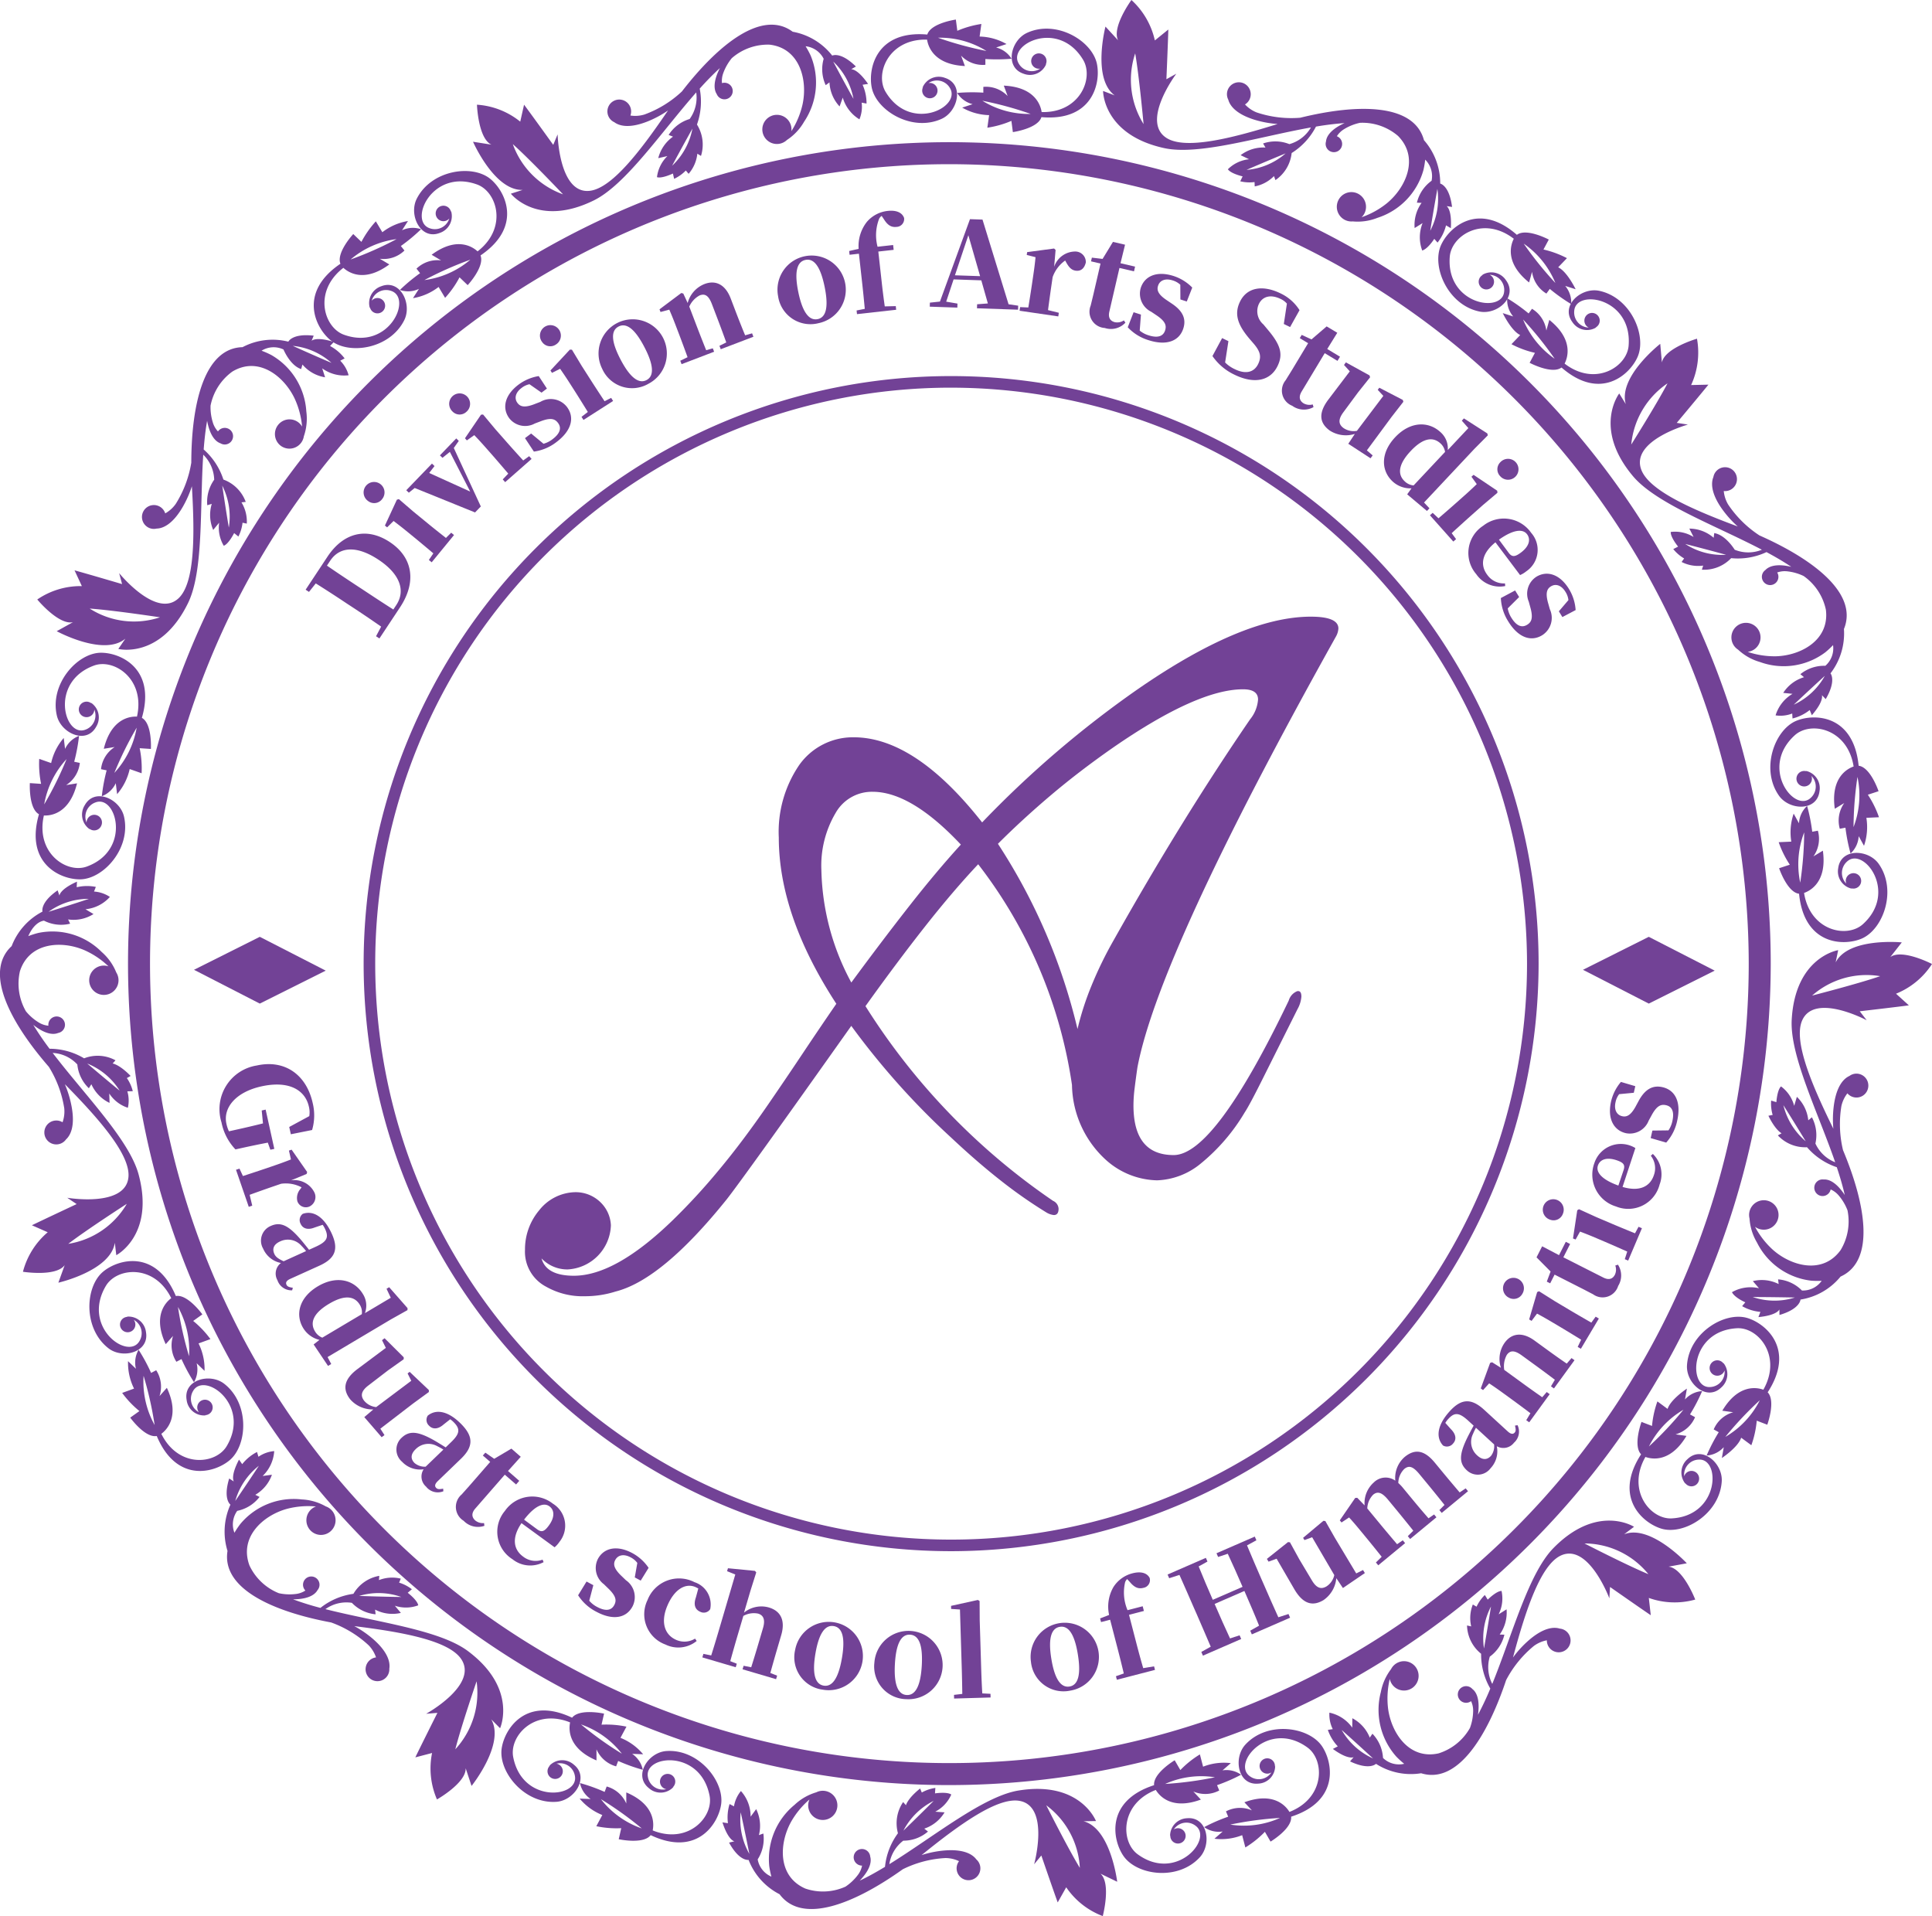 <svg xmlns="http://www.w3.org/2000/svg" width="181.709" height="180.197"><g data-name="グループ 1681"><g data-name="グループ 1679"><g data-name="グループ 1678"><g data-name="グループ 1661"><g data-name="グループ 1660"><path data-name="パス 3595" d="M89.291 167.872a77.25 77.25 0 1177.25-77.25 77.337 77.337 0 01-77.25 77.25zm0-152.431a75.181 75.181 0 1075.181 75.181 75.267 75.267 0 00-75.181-75.181z" fill="#724296"/></g></g><g data-name="グループ 1665"><g data-name="グループ 1664"><path data-name="パス 3597" d="M89.454 145.875a55.254 55.254 0 1155.255-55.254 55.315 55.315 0 01-55.255 55.254zm0-109.419a54.165 54.165 0 1054.166 54.165 54.225 54.225 0 00-54.166-54.164z" fill="#724296"/></g></g><g data-name="グループ 1666"><path data-name="パス 3598" d="M24.435 94.379L18.246 91.2l6.189-3.1 6.2 3.179z" fill="#724296"/></g><g data-name="グループ 1667"><path data-name="パス 3599" d="M155.072 94.379l-6.189-3.179 6.189-3.1 6.2 3.179z" fill="#724296"/></g><g data-name="グループ 1675"><g data-name="グループ 1674" fill="#724296"><path data-name="パス 3628" d="M25.427 108.121l-.239-.667c-.8.153-1.617.322-2.509.52l-.533.118a5.113 5.113 0 01-1.314-2.541 4.158 4.158 0 013.326-5.352c2.632-.582 4.665.871 5.253 3.537a4.889 4.889 0 01-.057 2.531l-2 .4-.151-.685 1.886-1.021a2.206 2.206 0 00-.036-.885c-.344-1.56-1.861-2.489-4.472-1.911-2.426.536-3.614 2.028-3.287 3.51a3.233 3.233 0 00.237.713l.816-.18c.805-.178 1.576-.36 2.387-.562l-.119-1.216.369-.081.816 3.694z"/><path data-name="パス 3629" d="M27.366 111.004a2.1 2.1 0 012.205 1.137.99.99 0 01-.476 1.326.841.841 0 01-1.126-.5 1.282 1.282 0 01.3-1.171l.094-.14a3.183 3.183 0 00-1.929-.333l-.875.3c-.58.2-1.462.514-2.079.739l.244 1.019-.327.112-1.2-3.485.326-.112.325.7c.614-.2 1.525-.5 2.115-.7l.875-.3a33.011 33.011 0 001.528-.561l-.192-.833.253-.086 1.462 2.1-.053.186z"/><path data-name="パス 3630" d="M27.477 121.343a1.392 1.392 0 01-1.385-.953 1.252 1.252 0 01.331-1.617 2.31 2.31 0 01-1.673-1.346 1.5 1.5 0 01.7-2.131c.923-.417 1.664-.105 2.893 1.341.212.251.467.572.723.892l.619-.28c1.056-.478 1.258-.867.9-1.652a2.432 2.432 0 00-.237-.415l-.754.253c-.7.282-1.137.055-1.315-.338a.733.733 0 01.195-.946c.992-.349 2.007.275 2.732 1.873.664 1.466.311 2.334-1.161 3l-2.73 1.235c-.386.173-.462.357-.373.554.071.154.2.232.6.29zm1.312-3.69a5.336 5.336 0 00-.43-.489 1.69 1.69 0 00-2.012-.42c-.609.275-.762.693-.543 1.178.127.279.366.456.874.688zm1.156-2.984l-.136-.138z"/><path data-name="パス 3631" d="M31.152 128.274l-.3.177-1.354-2.017.547-.43a2.449 2.449 0 01-1.539-1.128c-.759-1.276-.35-2.877 1.384-3.908 1.8-1.07 3.46-.593 4.253.742a2.022 2.022 0 01.177 1.779l2.434-1.446-.4-.845.249-.147 1.727 1.966-.006.188-1.556.872-5.959 3.542zm2.878-4.689a1.325 1.325 0 00-.18-.868c-.44-.741-1.294-1.063-2.9-.107-1.562.928-1.782 1.823-1.336 2.573a1.382 1.382 0 00.7.612z"/><path data-name="パス 3632" d="M36.16 134.956l-.265.2-1.632-1.889.849-.723a2.8 2.8 0 01-2.186-.963c-.69-.9-.647-1.832.711-2.845l2.652-1.98-.359-.724.24-.183 1.8 1.79v.185l-1.482 1.053-1.857 1.426c-.707.542-.715.991-.384 1.422a1.694 1.694 0 001.135.6l3.3-2.476-.347-.69.194-.149 1.806 1.712v.185l-1.468 1.07-3.094 2.376z"/><path data-name="パス 3633" d="M41.701 140.24a1.392 1.392 0 01-1.625-.433 1.252 1.252 0 01-.231-1.635 2.312 2.312 0 01-2.028-.706 1.5 1.5 0 01-.057-2.244c.73-.7 1.533-.658 3.177.292.285.167.633.383.98.6l.489-.473c.836-.8.9-1.24.3-1.86a2.291 2.291 0 00-.362-.312l-.625.493c-.57.5-1.054.432-1.353.122a.733.733 0 01-.134-.957c.817-.662 1.983-.417 3.2.848 1.117 1.159 1.076 2.1-.087 3.217l-2.159 2.08c-.306.294-.315.493-.166.648.118.122.269.15.659.074zm0-3.919a5.566 5.566 0 00-.569-.317 1.69 1.69 0 00-2.038.279c-.481.464-.486.909-.116 1.292a1.508 1.508 0 001.054.355zm.087-3.2l-.174-.084z"/><path data-name="パス 3634" d="M45.559 143.49a1.859 1.859 0 01-1.95-.472 1.53 1.53 0 01-.185-2.48c.279-.319.5-.555.807-.908l1.874-2.152-.692-.6.235-.269.834.578 1.616-.957.88.767-1.2 1.338 1.06.923-.3.344-1.06-.922-2.768 3.176c-.4.454-.341.84 0 1.139a1.136 1.136 0 00.816.237z"/><path data-name="パス 3635" d="M51.127 146.906a2.667 2.667 0 01-2.928-.275 3.044 3.044 0 01-.71-4.544 3.127 3.127 0 014.51-.681 2.424 2.424 0 01.617 3.594 2.46 2.46 0 01-.455.509l-3.113-2.27c-.979 1.436-.712 2.514.148 3.141a1.9 1.9 0 001.836.291zm-.6-3.083c.431.314.692.187 1.1-.371.571-.783.525-1.451.041-1.8-.5-.368-1.323-.111-2.378 1.258z"/><path data-name="パス 3636" d="M58.867 148.604a1.93 1.93 0 01.623 2.467c-.609 1.14-1.895 1.311-3.4.5a4.421 4.421 0 01-1.717-1.549l.793-1.293.639.342-.385 1.461a2.418 2.418 0 00.742.586c.759.406 1.32.365 1.609-.175.22-.412.188-.808-.481-1.482l-.49-.477a1.9 1.9 0 01-.569-2.375c.551-1.031 1.769-1.34 3.238-.555a4.32 4.32 0 011.533 1.388l-.741 1.2-.559-.3.239-1.362a1.8 1.8 0 00-.641-.532c-.61-.325-1.172-.235-1.434.256-.194.364-.152.765.5 1.417z"/><path data-name="パス 3637" d="M65.677 149.383c-.1-.054-.19-.1-.285-.143-.931-.388-1.985.224-2.64 1.8-.638 1.532-.239 2.725.881 3.191a1.914 1.914 0 001.738-.133l.154.221a2.739 2.739 0 01-2.94.333 3.03 3.03 0 01-1.681-4.188 3.177 3.177 0 014.418-1.673 2.2 2.2 0 011.475 2.534.717.717 0 01-.918.257c-.439-.183-.7-.583-.428-1.361z"/><path data-name="パス 3638" d="M73.091 157.58l-.1.331-3.152-.929.1-.331.714.141c.194-.616.472-1.521.654-2.141l.454-1.539c.245-.834.018-1.225-.461-1.367a2.021 2.021 0 00-1.387.219l-.616 2.089c-.176.6-.438 1.531-.614 2.164l.614.24-.1.332-3.141-.926.1-.332.735.147c.2-.627.478-1.542.654-2.141l1.611-5.471-.772-.31.082-.277 2.537.248.124.141-.54 1.711-.61 2.073a2.581 2.581 0 012.339-.483c1.054.311 1.586 1.154 1.158 2.607l-.408 1.389c-.185.63-.442 1.541-.614 2.165z"/><path data-name="パス 3639" d="M74.787 155.147a3.213 3.213 0 112.614 3.755 3.072 3.072 0 01-2.614-3.755zm4.4.773c.327-1.921.039-2.862-.765-3s-1.4.653-1.727 2.574-.032 2.886.773 3.024 1.392-.688 1.718-2.598z"/><path data-name="パス 3640" d="M82.238 156.351a3.214 3.214 0 113.018 3.441 3.074 3.074 0 01-3.018-3.441zm4.458.276c.11-1.946-.281-2.85-1.1-2.9s-1.318.807-1.428 2.753.291 2.874 1.106 2.92 1.312-.838 1.422-2.773z"/><path data-name="パス 3641" d="M93.157 159.288l.01.345-3.432.1-.009-.345.78-.091a148.61 148.61 0 00-.045-2.238l-.174-5.7-.83-.053-.008-.289 2.523-.555.162.1.01 1.794.142 4.654c.022.724.057 1.514.1 2.238z"/><path data-name="パス 3642" d="M96.964 156.282a3.213 3.213 0 113.688 2.708 3.076 3.076 0 01-3.688-2.708zm4.41-.7c-.312-1.926-.89-2.724-1.694-2.593s-1.112 1.073-.8 3 .9 2.744 1.71 2.613 1.095-1.101.784-3.016z"/><path data-name="パス 3643" d="M104.314 151.871a3.666 3.666 0 01.408-2.625 2.983 2.983 0 011.794-1.292c.659-.171 1.317-.111 1.611.433a.739.739 0 01-.6.938c-.427.111-.809-.009-1.251-.539l-.262-.289a.754.754 0 00-.193.292 4.253 4.253 0 00.226 2.634l1.425-.369.115.442-1.4.364.746 2.878c.185.711.38 1.42.589 2.137l1.02-.171.087.334-3.586.929-.087-.334.74-.261c-.176-.726-.353-1.451-.54-2.172l-.746-2.879-.855.221-.089-.345z"/><path data-name="パス 3644" d="M117.285 145.33c.433 1.05.9 2.113 1.357 3.174l.2.45c.454 1.042.911 2.093 1.389 3.136l.955-.306.151.347-3.6 1.567-.15-.347.832-.473c-.408-1.024-.871-2.086-1.381-3.261l-2.8 1.219c.5 1.154.965 2.215 1.449 3.244l.9-.294.151.347-3.6 1.567-.151-.348.885-.495c-.438-1.035-.9-2.087-1.358-3.15l-.2-.449c-.462-1.062-.92-2.114-1.384-3.151l-.965.311-.151-.347 3.6-1.568.151.348-.827.458c.413 1.035.871 2.087 1.328 3.139l2.8-1.218c-.454-1.042-.911-2.094-1.391-3.112l-.909.3-.151-.348 3.6-1.567.151.347z"/><path data-name="パス 3645" d="M128.196 147.647l.172.286-2.063 1.407-.622-.927a2.8 2.8 0 01-1.206 2.063c-.971.583-1.893.434-2.745-1.03l-1.663-2.862-.76.275-.155-.259 1.985-1.58.184.019.875 1.592 1.2 2.008c.458.765.9.823 1.369.543a1.694 1.694 0 00.726-1.059l-2.082-3.559-.725.267-.127-.211 1.907-1.6.184.021.9 1.58 2.006 3.345z"/><path data-name="パス 3646" d="M137.851 139.968l.22.267-2.474 2.042-.22-.267.482-.485c-.4-.505-1-1.244-1.408-1.743l-.957-1.16c-.624-.757-1-.821-1.42-.476a1.893 1.893 0 00-.56 1.316 3.845 3.845 0 01.446.47l.937 1.134a72.65 72.65 0 001.459 1.716l.525-.36.219.266-2.473 2.041-.22-.267.517-.513c-.4-.505-1-1.244-1.408-1.742l-.957-1.161c-.582-.705-.992-.828-1.412-.482a1.944 1.944 0 00-.551 1.292l1.354 1.642c.4.482 1.023 1.222 1.45 1.722l.534-.368.22.266-2.527 2.085-.22-.267.544-.535c-.41-.514-1.011-1.261-1.409-1.743l-.588-.713c-.468-.567-.7-.836-1.069-1.242l-.712.472-.163-.2 1.45-2.107.193-.014.692.714a2.592 2.592 0 01.865-2.158 1.573 1.573 0 012.023-.166 2.6 2.6 0 01.879-2.229c.979-.807 1.872-.633 2.836.536l.894 1.084c.419.506 1.03 1.23 1.443 1.713z"/><path data-name="パス 3647" d="M142.728 134.026a1.392 1.392 0 01-.333 1.648 1.254 1.254 0 01-1.618.33 2.315 2.315 0 01-.581 2.067 1.5 1.5 0 01-2.235.2c-.746-.686-.75-1.489.1-3.187.149-.294.343-.655.537-1.015l-.5-.459c-.854-.782-1.292-.816-1.874-.18a2.3 2.3 0 00-.289.38l.529.593c.535.537.5 1.024.205 1.342a.734.734 0 01-.948.193c-.71-.775-.536-1.953.652-3.248 1.088-1.187 2.025-1.2 3.216-.112l2.208 2.025c.312.286.511.284.656.125.115-.125.134-.277.033-.662zm-7.11.353l-.073.179zm3.2-.111a5.508 5.508 0 00-.282.587 1.688 1.688 0 00.4 2.016c.492.452.937.429 1.3.037a1.509 1.509 0 00.289-1.073z"/><path data-name="パス 3648" d="M147.807 127.715l.279.2-1.933 2.655-.28-.2.366-.617c-.516-.389-1.275-.956-1.8-1.336l-1.3-.945c-.7-.511-1.1-.493-1.416-.063a2.195 2.195 0 00-.246 1.417l1.739 1.265c.5.368 1.295.929 1.833 1.307l.425-.489.279.2-1.927 2.647-.279-.2.393-.653c-.525-.4-1.293-.969-1.8-1.336l-.747-.544c-.586-.427-.89-.633-1.335-.93l-.572.634-.216-.157.879-2.4.184-.063.833.522a2.633 2.633 0 01.354-2.36c.633-.871 1.626-1.059 2.806-.2l1.189.865c.532.388 1.3.935 1.841 1.3z"/><path data-name="パス 3649" d="M141.914 122.035a.983.983 0 111.273-.376.929.929 0 01-1.273.376zm8.162 1.786l.3.177-1.691 2.843-.3-.176.325-.677c-.559-.346-1.376-.846-1.911-1.164l-.766-.455a35.497 35.497 0 00-1.472-.836l-.511.684-.229-.136.752-2.572.177-.08 1.508.951 1.474.877c.536.319 1.374.8 1.935 1.124z"/><path data-name="パス 3650" d="M152.172 118.931a1.859 1.859 0 01.02 2 1.53 1.53 0 01-2.359.785c-.377-.192-.661-.348-1.078-.559l-2.542-1.291-.415.819-.318-.161.357-.95-1.323-1.331.528-1.04 1.588.832.636-1.253.407.205-.636 1.253 3.755 1.9c.536.273.9.126 1.1-.279a1.131 1.131 0 00.03-.848z"/><path data-name="パス 3651" d="M145.779 114.696a.984.984 0 111.212-.544.93.93 0 01-1.212.544zm8.33.672l.318.135-1.294 3.045-.318-.134.231-.715c-.6-.267-1.477-.653-2.051-.9l-.82-.349a35.496 35.496 0 00-1.57-.63l-.415.746-.246-.1.4-2.65.164-.1 1.623.739 1.578.672c.575.244 1.471.612 2.069.855z"/><path data-name="パス 3652" d="M155.455 108.517a2.666 2.666 0 01.637 2.87 3.045 3.045 0 01-4.105 2.07 3.124 3.124 0 01-2.032-4.081 2.619 2.619 0 013.855-1.412l-1.206 3.657c1.668.491 2.61-.093 2.944-1.1a1.9 1.9 0 00-.286-1.836zm-2.751 1.514c.167-.505-.033-.715-.689-.931-.921-.3-1.542-.054-1.729.516-.195.591.3 1.292 1.926 1.875z"/><path data-name="パス 3653" d="M154.141 103.491c.6-1.084 1.322-1.455 2.213-1.254 1.26.286 1.767 1.48 1.392 3.148a4.428 4.428 0 01-1.036 2.065l-1.459-.422.159-.708 1.513-.018a2.437 2.437 0 00.367-.87c.189-.84 0-1.37-.6-1.5-.457-.1-.829.033-1.3.855l-.329.6a1.9 1.9 0 01-2.138 1.179c-1.141-.258-1.763-1.35-1.4-2.975a4.316 4.316 0 01.93-1.845l1.35.4-.14.619-1.378.131a1.788 1.788 0 00-.341.759c-.152.673.085 1.192.629 1.315.4.09.777-.056 1.233-.86z"/></g></g><g data-name="グループ 1677"><g data-name="グループ 1676" fill="#724296"><path data-name="パス 3654" d="M30.797 52.355c1.526-2.305 3.73-2.79 5.866-1.377 2.173 1.437 2.536 3.755.96 6.136l-1.939 2.928-.316-.208.479-.906a112.94 112.94 0 00-2.926-1.975l-.306-.2a119.861 119.861 0 00-2.916-1.889l-.637.8-.316-.209zm6.47 4.551c.926-1.4.3-2.969-1.673-4.272-2.035-1.346-3.65-1.246-4.544.105l-.3.454c.945.652 1.92 1.3 2.923 1.96l.307.2c1.04.688 2.024 1.339 3.013 1.966z"/><path data-name="パス 3655" d="M34.625 47.12a.984.984 0 111.315-.184.931.931 0 01-1.315.184zm7.81 2.977l.267.219-2.1 2.563-.267-.219.422-.621c-.5-.425-1.236-1.04-1.718-1.436l-.69-.564c-.551-.451-.878-.7-1.332-1.046l-.607.6-.207-.169 1.126-2.434.187-.052 1.35 1.164 1.328 1.086c.482.4 1.24 1 1.747 1.4z"/><path data-name="パス 3656" d="M43.15 41.464l-.47.664 2.542 5.5-.543.563-5.675-2.3-.552.443-.241-.232 2.416-2.505.24.232-.5.65 3.857 1.748-1.914-3.732-.694.559-.24-.232 1.534-1.592z"/><path data-name="パス 3657" d="M42.547 38.685a.983.983 0 111.328.035.929.929 0 01-1.328-.035zm7.222 4.214l.228.259-2.485 2.184-.228-.259.518-.544c-.426-.5-1.05-1.228-1.462-1.7l-.589-.669a38.534 38.534 0 00-1.143-1.249l-.7.494-.177-.2L45.239 39l.193-.021 1.144 1.369 1.133 1.288c.412.469 1.061 1.189 1.5 1.666z"/><path data-name="パス 3658" d="M50.821 37.792a1.929 1.929 0 012.5.476c.776 1.032.388 2.271-.98 3.3a4.433 4.433 0 01-2.128.9l-.837-1.265.579-.435 1.164.964a2.436 2.436 0 00.844-.425c.688-.518.887-1.045.52-1.533-.281-.375-.653-.512-1.545-.189l-.64.243a1.894 1.894 0 01-2.392-.485c-.7-.934-.468-2.169.863-3.171a4.324 4.324 0 011.9-.805l.77 1.176-.507.382-1.134-.792a1.8 1.8 0 00-.752.357c-.553.415-.708.964-.373 1.409.247.329.629.46 1.5.142z"/><path data-name="パス 3659" d="M50.985 32.158a.984.984 0 111.307.235.931.931 0 01-1.307-.235zm6.494 5.26l.186.29-2.787 1.783-.186-.29.594-.46c-.345-.559-.851-1.373-1.186-1.9l-.48-.75c-.384-.6-.616-.942-.941-1.409l-.764.383-.144-.225 1.826-1.962.194.008.922 1.526.924 1.446c.336.525.867 1.335 1.225 1.874z"/><path data-name="パス 3660" d="M56.636 34.68a3.212 3.212 0 114.354 1.408 3.072 3.072 0 01-4.354-1.408zm3.967-2.047c-.9-1.728-1.7-2.3-2.426-1.925s-.717 1.367.186 3.095 1.723 2.317 2.445 1.94.693-1.392-.205-3.11z"/><path data-name="パス 3661" d="M70.736 31.347l.123.323-3.071 1.172-.123-.322.643-.318c-.22-.607-.547-1.5-.777-2.1l-.572-1.5c-.31-.812-.653-1.013-1.151-.824a2.2 2.2 0 00-.98 1.054l.766 2.008c.222.583.578 1.485.823 2.094l.624-.178.123.322-3.06 1.169-.123-.323.686-.333c-.224-.618-.555-1.517-.777-2.1l-.33-.864c-.258-.676-.4-1.015-.611-1.507l-.826.22-.095-.25 2.047-1.534.189.048.413.891a2.64 2.64 0 011.587-1.786c1.006-.384 1.94 0 2.461 1.361l.524 1.374c.235.614.582 1.494.834 2.09z"/><path data-name="パス 3662" d="M73.179 27.84a3.213 3.213 0 113.8 2.553 3.074 3.074 0 01-3.8-2.553zm4.377-.878c-.392-1.91-1-2.683-1.8-2.519s-1.066 1.119-.672 3.029 1.019 2.7 1.818 2.539 1.045-1.149.654-3.049z"/><path data-name="パス 3663" d="M80.757 23.401a3.668 3.668 0 01.779-2.541 3 3 0 011.962-1.026c.676-.075 1.32.078 1.533.66a.74.74 0 01-.728.844c-.439.048-.8-.124-1.163-.712l-.218-.323a.768.768 0 00-.234.261 4.263 4.263 0 00-.152 2.64l1.465-.162.05.454-1.443.16.328 2.957c.081.731.173 1.461.278 2.2l1.035-.025.038.343-3.685.409-.037-.343.77-.153c-.071-.743-.142-1.487-.224-2.229l-.328-2.956-.879.1-.039-.355z"/><path data-name="パス 3664" d="M95.763 28.746l-.013.378-3.863-.132.013-.379 1.012-.076-.618-2.173-2.606-.089-.695 2.094 1.06.181-.013.378-2.593-.089.012-.378.945-.1 2.825-7.751 1.179.041 2.451 7.963zm-3.581-2.776l-1.106-3.85-1.262 3.769z"/><path data-name="パス 3665" d="M99.145 25.092a2.1 2.1 0 012.019-1.439.989.989 0 01.96 1.03c-.116.478-.4.853-.96.771-.426-.062-.657-.366-.9-.807l-.082-.147a3.191 3.191 0 00-1.179 1.562l-.134.915c-.089.606-.214 1.534-.3 2.186l1.016.25-.05.342-3.642-.533.05-.341.773.034c.105-.638.255-1.584.345-2.2l.134-.915c.105-.716.147-1.082.2-1.615l-.828-.211.039-.265 2.534-.339.141.134z"/><path data-name="パス 3666" d="M105.847 30.344a1.855 1.855 0 01-1.941.5 1.532 1.532 0 01-1.327-2.1c.1-.412.179-.725.285-1.18l.643-2.78-.894-.207.08-.348 1.007.119.976-1.6 1.137.263-.427 1.743 1.369.318-.1.445-1.368-.318-.95 4.1c-.136.586.093.9.535 1.005a1.136 1.136 0 00.831-.173z"/><path data-name="パス 3667" d="M110.24 28.57c1.027.692 1.334 1.445 1.055 2.316-.395 1.231-1.63 1.631-3.259 1.108a4.436 4.436 0 01-1.968-1.216l.549-1.416.691.221-.115 1.508a2.415 2.415 0 00.835.443c.82.263 1.366.122 1.553-.462.142-.446.04-.83-.739-1.373l-.568-.381a1.9 1.9 0 01-.986-2.235c.357-1.115 1.5-1.638 3.088-1.128a4.313 4.313 0 011.758 1.089l-.515 1.31-.6-.194-.009-1.383a1.8 1.8 0 00-.727-.409c-.658-.211-1.2-.021-1.366.51-.126.393-.012.781.749 1.305z"/><path data-name="パス 3668" d="M119.246 31.014c1.19 1.412 1.459 2.285.906 3.418-.649 1.332-2.122 1.742-4.038.809a5.212 5.212 0 01-2.08-1.758l.91-1.689.591.288-.31 2.006a3.142 3.142 0 00.925.637c1.009.492 1.8.294 2.18-.488.332-.681.212-1.186-.432-1.934l-.387-.449c-1.072-1.266-1.468-2.29-.883-3.493.659-1.352 2.145-1.582 3.806-.773a4.246 4.246 0 011.79 1.58l-.887 1.588-.591-.288.29-1.916a1.721 1.721 0 00-.6-.443c-.887-.432-1.671-.27-2.038.481a1.629 1.629 0 00.427 1.919z"/><path data-name="パス 3669" d="M123.538 38.286a1.86 1.86 0 01-2-.125 1.531 1.531 0 01-.614-2.41c.219-.363.395-.633.637-1.034l1.47-2.443-.786-.474.184-.306.921.425 1.424-1.224 1 .6-.944 1.526 1.2.724-.236.392-1.2-.725-2.172 3.608c-.31.516-.189.887.2 1.12a1.138 1.138 0 00.844.092z"/><path data-name="パス 3670" d="M129.102 42.829l-.2.268-2.093-1.363.617-.929a2.8 2.8 0 01-2.369-.321c-.912-.672-1.129-1.58-.105-2.929l2-2.634-.546-.6.179-.242 2.223 1.225.052.177-1.133 1.42-1.39 1.882c-.529.717-.412 1.149.026 1.472a1.7 1.7 0 001.257.263l2.485-3.289-.525-.567.146-.2 2.211 1.146.052.177-1.116 1.434-2.316 3.136z"/><path data-name="パス 3671" d="M134.444 47.8l-.236.251-1.859-1.563.407-.566a2.453 2.453 0 01-1.79-.658c-1.082-1.017-1.132-2.669.248-4.14 1.433-1.527 3.158-1.527 4.29-.464a2.028 2.028 0 01.662 1.662l1.937-2.063-.617-.7.2-.212 2.2 1.412.047.181-1.257 1.265-4.743 5.053zm1.467-5.3a1.326 1.326 0 00-.413-.785c-.628-.59-1.537-.664-2.818.7-1.243 1.324-1.206 2.246-.571 2.842a1.379 1.379 0 00.843.394z"/><path data-name="パス 3672" d="M136.947 50.699l-.259.23-2.2-2.472.258-.229.547.514c.5-.429 1.223-1.057 1.689-1.472l.667-.593a37.33 37.33 0 001.244-1.151l-.5-.694.2-.178 2.224 1.494.022.193-1.363 1.152-1.283 1.14a162.33 162.33 0 00-1.659 1.506zm4.177-7.246a.983.983 0 11-.028 1.328.93.93 0 01.028-1.327z"/><path data-name="パス 3673" d="M141.569 55.113a2.671 2.671 0 01-2.722-1.116 3.045 3.045 0 01.648-4.553 3.13 3.13 0 014.515.664 2.424 2.424 0 01-.459 3.618 2.472 2.472 0 01-.584.354L140.65 51c-1.356 1.089-1.415 2.2-.775 3.049a1.9 1.9 0 001.672.814zm.329-3.123c.32.426.607.38 1.159-.034.775-.582.926-1.234.566-1.715-.375-.5-1.234-.49-2.643.51z"/><path data-name="パス 3674" d="M145.766 57.291a1.93 1.93 0 01-.714 2.443c-1.1.674-2.3.171-3.193-1.288a4.442 4.442 0 01-.7-2.205l1.341-.714.379.619-1.072 1.067a2.414 2.414 0 00.342.88c.45.734.954.984 1.478.664.4-.244.571-.6.337-1.522l-.181-.659a1.9 1.9 0 01.713-2.336c1-.61 2.207-.26 3.076 1.161a4.3 4.3 0 01.619 1.972l-1.246.656-.331-.541.9-1.054a1.791 1.791 0 00-.283-.783c-.361-.59-.891-.8-1.367-.505-.352.216-.519.583-.286 1.476z"/></g></g></g></g><g data-name="グループ 1680" style="isolation:isolate"><path data-name="パス 3675" d="M55.01 121.899a6.952 6.952 0 01-3.633-.889 3.713 3.713 0 01-2-3.485 5.692 5.692 0 011.333-3.706 4.423 4.423 0 013.41-1.705 3.34 3.34 0 012.446 1.038 3.2 3.2 0 01.89 2.075 4.3 4.3 0 01-4.078 4.152 3.352 3.352 0 01-2.446-1.038q.445 1.629 3.04 1.631 3.931 0 9.34-5.263a58.88 58.88 0 004.263-4.633q2.262-2.706 4.707-6.264 1.631-2.372 3.188-4.707t3.188-4.708q-5.412-8.3-5.411-15.642a11.151 11.151 0 011.927-6.82 6.188 6.188 0 015.114-2.6q5.783 0 12.084 8.006a97.438 97.438 0 0114.53-12.454q9.934-6.895 16.383-6.895 2.594 0 2.594 1.112a1.748 1.748 0 01-.222.742q-16.68 29.875-18.682 40.55-.149 1.038-.259 1.927a13.26 13.26 0 00-.111 1.631q0 4.671 3.781 4.67 3.854 0 10.823-14.529a1.344 1.344 0 01.816-.89h.074c.2 0 .3.173.3.519a2.872 2.872 0 01-.37 1.186l-3.3 6.6q-1.222 2.446-1.668 3.114a18.148 18.148 0 01-4.151 4.818 6.819 6.819 0 01-4.078 1.557 7.411 7.411 0 01-4.822-1.924 9.744 9.744 0 01-3.188-7.043A44.346 44.346 0 0092 81.275q-2.373 2.521-5 5.857t-5.6 7.487a62.24 62.24 0 0017.643 18.31.861.861 0 01.519.742q0 .592-.444.593a1.709 1.709 0 01-.668-.222 44.576 44.576 0 01-4.3-3q-2.224-1.743-4.67-4.04a70.837 70.837 0 01-5.078-5.152q-2.336-2.632-4.337-5.375-5.042 7.117-7.97 11.193t-3.743 5.115q-6.077 7.562-10.452 8.673a9.528 9.528 0 01-2.89.443zm25.056-29.5q2.891-3.928 5.449-7.191t4.856-5.782q-4.671-4.966-8.3-4.966a3.918 3.918 0 00-3.484 2 9.713 9.713 0 00-1.335 5.337 23.164 23.164 0 002.815 10.598zm21.276 4.374a27.138 27.138 0 011.3-4.04 36.495 36.495 0 012.113-4.337q6.375-11.342 12.825-20.757a3.321 3.321 0 00.742-1.853q0-.963-1.409-.964-4.3 0-12.232 5.486-3.188 2.224-5.856 4.485t-4.967 4.559a54.994 54.994 0 017.484 17.417z" fill="#724296"/></g></g><g data-name="グループ 1875" fill="#724296"><path data-name="パス 3791" d="M49.162 17.858l-1.115.357s2.523 3.232 7.81.628c3-1.479 6.331-6.411 9.625-10.152a3.436 3.436 0 01-.619 2.5 3.544 3.544 0 00-1.977 1.5l.413.16a3.545 3.545 0 00-1.388 2.022l.858-.195a3.332 3.332 0 00-.979 1.982c.473.154 1.5-.342 1.5-.342l.113.5a3.7 3.7 0 001.1-.784l.263.312a3.463 3.463 0 00.821-1.894l.342.211a3.549 3.549 0 00-.378-2.95 6.42 6.42 0 00.258-3.378 27.641 27.641 0 011.9-1.938 5.534 5.534 0 00-.13.268c-.56 1.229-.368 1.88-.167 2.184a.779.779 0 10.491-1.032 2.108 2.108 0 01.114-.92 4.8 4.8 0 01.81-1.427 5.14 5.14 0 013.566-1.269c2.855.34 3.581 3.352 3.089 5.618a7.982 7.982 0 01-1.051 2.516 1.371 1.371 0 10-1.041 1.168 1.362 1.362 0 00.622-.34 5.04 5.04 0 001.615-1.715 6.615 6.615 0 00.617-6.223 8.087 8.087 0 00-.476-.876 2.163 2.163 0 011.7 1.18 3.58 3.58 0 00.191 2.481l.356-.264a3.553 3.553 0 00.949 2.264l.3-.832a3.542 3.542 0 001.567 2.044 3.069 3.069 0 00.211-1.568l.458.086a4.247 4.247 0 00-.373-1.77l.517-.076c-1.027-1.483-1.594-1.378-1.594-1.378l.45-.261c-1.452-1.433-2.227-1.025-2.227-1.025a6.09 6.09 0 00-3.719-2.246c-2.839-2.107-6.925 1.1-10.42 5.618a10.308 10.308 0 01-3.522 2.167 2.987 2.987 0 01-1.321.095 1.116 1.116 0 10-1.51.63c.419.313 1.333.64 3.13-.075a9.843 9.843 0 001.919-1.031l-.159.231c-2.463 3.61-5.141 7.094-7.208 7.326-2.887.323-3.018-5.309-3.018-5.309l-.411.986s-2.069-2.875-2.745-3.777l-.359 1.595a7.223 7.223 0 00-4.071-1.594s.109 3.169 1.356 3.756l-1.726-.272s2.022 4.628 4.673 4.528zm14.048-2.264c.81-1.529 1.914-3.5 1.914-3.5a6.437 6.437 0 01-1.914 3.496zm17.061-6.3c-.846-1.509-1.905-3.505-1.905-3.505a6.446 6.446 0 011.905 3.503zm-27.317 8.981a7.81 7.81 0 01-4.723-4.721c1.641 1.467 4.723 4.719 4.723 4.719z"/><path data-name="パス 3792" d="M3.505 56.377s2.016 2.437 3.36 2.133l-1.531.848s4.427 2.416 6.459.7l-.664.969s3.963 1 6.558-4.316c1.473-3.019 1.1-8.967 1.429-13.953a3.428 3.428 0 011.03 2.354 3.579 3.579 0 00-.652 2.4l.424-.128a3.562 3.562 0 00.134 2.453l.56-.683a3.334 3.334 0 00.433 2.17c.467-.17.976-1.193.976-1.193l.4.327a3.739 3.739 0 00.39-1.3l.4.084a3.462 3.462 0 00-.5-2l.4-.044a3.518 3.518 0 00-2.1-2.1 6.387 6.387 0 00-1.854-2.828c.073-.951.174-1.861.324-2.7.018.1.037.194.06.292.305 1.316.854 1.712 1.2 1.829a.772.772 0 00.68.057.781.781 0 00-.564-1.457.776.776 0 00-.356.281 2.1 2.1 0 01-.47-.8 4.813 4.813 0 01-.228-1.626 5.193 5.193 0 012.046-3.2c2.465-1.49 4.873.443 5.864 2.536a7.976 7.976 0 01.7 2.636 1.366 1.366 0 00-2.252-.164 1.385 1.385 0 00.21 1.941 1.372 1.372 0 002.206-.864 5.087 5.087 0 00.232-2.35 6.581 6.581 0 00-3.3-5.3 7.977 7.977 0 00-.909-.4 2.151 2.151 0 012.063-.115s.612 1.5 1.661 1.843l.122-.428a3.514 3.514 0 002.129 1.2l-.271-.841a3.512 3.512 0 002.483.65 3.051 3.051 0 00-.788-1.369l.414-.215a4.2 4.2 0 00-1.372-1.169l.363-.378c-1.715-.54-2.1-.107-2.1-.107l.2-.484c-2.021-.238-2.385.563-2.385.563a6.063 6.063 0 00-4.308.517c-3.528.084-4.809 5.133-4.819 10.86a10.416 10.416 0 01-1.465 3.882 3.007 3.007 0 01-.987.889 1.12 1.12 0 10-1.766 1.213 1.107 1.107 0 00.956.216c.522-.01 1.444-.316 2.429-1.987a9.953 9.953 0 00.889-2c0 .094.01.187.015.281.251 4.37.255 8.773-1.238 10.23-2.087 2.034-5.619-2.336-5.619-2.336l.276 1.033s-3.387-1-4.471-1.293l.688 1.482a7.213 7.213 0 00-4.194 1.259zm18.017-6.764c-.29-1.707-.619-3.945-.619-3.945a6.462 6.462 0 01.619 3.945zm9.655-15.488c-1.588-.671-3.641-1.6-3.641-1.6a6.378 6.378 0 013.641 1.6zM15.046 58.052a7.745 7.745 0 01-6.61-.821c2.193.15 6.61.821 6.61.821z"/><path data-name="パス 3793" d="M31.103 32.007c1.713 1.387 5.564.826 6.919-1.9.76-1.53-.381-3.886-2.168-3.187a1.665 1.665 0 00-1.061 2.077.508.508 0 010-.111.721.721 0 10.408-.794.719.719 0 00-.244.185 1.416 1.416 0 011.855-.912c1.988.694-.238 5.642-4.47 4.11-1.832-.664-2.859-3.9-.261-6.116.07-.06.142-.116.214-.173.448.414 1.935 1.445 4.321-.319l-.891-.532a2.809 2.809 0 002.315-.775l-.338-.425a16.519 16.519 0 001.9-1.578 2.373 2.373 0 00-1.791.1l.559-.871a5.357 5.357 0 00-2.41 1.053l-.611-1.024a9.255 9.255 0 00-1.357 1.93l-.767-.735s-1.619 1.741-1.208 2.794c-4.018 2.718-2.334 6.054-.914 7.203zm6.193-9.52a32.756 32.756 0 01-4.32 1.916 8.291 8.291 0 014.32-1.916z"/><path data-name="パス 3794" d="M41.358 21.905a1.664 1.664 0 001.061-2.077.529.529 0 010 .111.729.729 0 00-.052-.167.728.728 0 10-.111.776 1.415 1.415 0 01-1.855.912c-1.988-.694.238-5.642 4.469-4.11 1.832.663 2.859 3.9.261 6.116-.07.059-.142.116-.214.173-.448-.414-1.935-1.445-4.321.319l.891.532a2.81 2.81 0 00-2.315.776l.338.424a16.565 16.565 0 00-1.9 1.578 2.371 2.371 0 001.791-.1l-.559.871a5.356 5.356 0 002.41-1.053l.611 1.024a9.264 9.264 0 001.357-1.93l.767.735s1.619-1.741 1.208-2.794c4.013-2.722 2.328-6.058.908-7.207-1.713-1.387-5.564-.826-6.919 1.9-.755 1.535.387 3.89 2.174 3.191zm-1.442 4.434a32.734 32.734 0 014.32-1.916 8.289 8.289 0 01-4.321 1.916z"/><path data-name="パス 3795" d="M3.665 76.572c-1.354 4.673 2.063 6.153 3.885 6.122 2.2-.036 4.8-2.944 4.111-5.911-.388-1.665-2.764-2.741-3.693-1.054a1.667 1.667 0 00.505 2.279.516.516 0 01-.073-.083.718.718 0 001.109-.245.722.722 0 10-1.3-.627.712.712 0 00-.07.3 1.428 1.428 0 01.846-1.894c1.97-.746 3.405 4.49-.823 6.034-1.831.668-4.681-1.161-4.09-4.532.016-.091.036-.181.054-.271.608.03 2.407-.134 3.12-3.025l-1.024.164a2.836 2.836 0 001.286-2.085l-.529-.109a16.715 16.715 0 00.455-2.433 2.391 2.391 0 00-1.315 1.227L5.994 69.4a5.414 5.414 0 00-1.184 2.359l-1.121-.394a9.3 9.3 0 00.176 2.35l-1.057-.071s-.133 2.383.857 2.928zm2.592-5.178a33.118 33.118 0 01-2.1 4.251 8.379 8.379 0 012.095-4.251z"/><path data-name="パス 3796" d="M10.889 73.654l.125 1.029a5.413 5.413 0 001.184-2.36l1.121.394a9.306 9.306 0 00-.184-2.356l1.057.071s.138-2.38-.848-2.924c1.354-4.674-2.063-6.153-3.885-6.123-2.2.036-4.8 2.944-4.111 5.911.389 1.665 2.764 2.741 3.693 1.054a1.666 1.666 0 00-.505-2.279.529.529 0 01.073.083.731.731 0 00-.147-.095.729.729 0 10.408.669 1.428 1.428 0 01-.846 1.894c-1.97.746-3.405-4.489.823-6.034 1.831-.669 4.681 1.161 4.09 4.532-.016.091-.036.181-.054.271-.608-.031-2.407.134-3.12 3.025l1.024-.165A2.838 2.838 0 009.5 72.336l.53.109a16.666 16.666 0 00-.455 2.433 2.389 2.389 0 001.314-1.224zm1.965-5.221a8.382 8.382 0 01-2.1 4.252 33.113 33.113 0 012.1-4.252z"/><path data-name="パス 3797" d="M10.8 116.87l.137 1.169s3.635-1.877 2.1-7.59c-.873-3.245-5.056-7.468-8.083-11.431a3.4 3.4 0 012.319 1.086 3.572 3.572 0 001.085 2.236l.235-.378a3.535 3.535 0 001.711 1.755l-.027-.884a3.3 3.3 0 001.749 1.343 3.05 3.05 0 00-.049-1.544l.511-.016a3.725 3.725 0 00-.557-1.233l.354-.2c-1.074-1.1-1.693-1.17-1.693-1.17l.271-.3a3.5 3.5 0 00-2.952-.187 6.335 6.335 0 00-3.25-.9A27.886 27.886 0 013.13 96.38c.077.061.156.121.237.18 1.094.787 1.766.721 2.1.581a.782.782 0 10-.915-.682 2.08 2.08 0 01-.877-.287 4.76 4.76 0 01-1.239-1.071 5.212 5.212 0 01-.562-3.761c.875-2.754 3.954-2.9 6.073-1.981a7.917 7.917 0 012.256 1.516 1.358 1.358 0 00-.488-.069 1.379 1.379 0 101.218.64 5.069 5.069 0 00-1.368-1.92 6.527 6.527 0 00-5.959-1.792 7.982 7.982 0 00-.946.3c.4-.913.949-1.376 1.476-1.454a3.527 3.527 0 002.459.284l-.19-.4a3.51 3.51 0 002.391-.506l-.756-.452a3.524 3.524 0 002.294-1.158 3.027 3.027 0 00-1.491-.506l.171-.436a4.181 4.181 0 00-1.8.031l.025-.525c-1.644.732-1.649 1.311-1.649 1.311l-.17-.494c-1.675 1.161-1.424 2-1.424 2a6.11 6.11 0 00-2.9 3.244c-2.6 2.4-.247 7.045 3.5 11.355a10.419 10.419 0 011.446 3.888 3.027 3.027 0 01-.159 1.322 1.107 1.107 0 00-.63-.163 1.124 1.124 0 10.958 1.774c.386-.354.878-1.195.522-3.1a9.936 9.936 0 00-.633-2.087l.2.2c3.057 3.118 5.95 6.423 5.783 8.509-.233 2.911-5.758 1.969-5.758 1.969l.885.593s-3.2 1.5-4.21 1.992l1.489.657a7.283 7.283 0 00-2.331 3.716s3.115.495 3.926-.625l-.594 1.652s4.91-1.117 5.31-3.755zm.46-14.3c-1.339-1.09-3.054-2.554-3.054-2.554a6.408 6.408 0 013.053 2.557zM8.353 84.532c-1.634.548-3.785 1.214-3.785 1.214a6.371 6.371 0 013.785-1.214zm3.576 28.672a7.773 7.773 0 01-5.509 3.768c1.747-1.34 5.508-3.764 5.508-3.764z"/><path data-name="パス 3798" d="M21.082 130.127c-1.347-1.043-3.866-.368-3.528 1.529a1.652 1.652 0 001.824 1.445.534.534 0 01-.109-.019.7.7 0 00.173-.02.725.725 0 10-.869-.535.717.717 0 00.133.276 1.428 1.428 0 01-.537-2.006c1.06-1.829 5.462 1.315 3.152 5.2-1 1.681-4.36 2.074-6.019-.914-.045-.081-.086-.162-.128-.244.491-.362 1.783-1.633.52-4.326l-.691.778a2.85 2.85 0 00-.312-2.433l-.48.252a16.629 16.629 0 00-1.176-2.175 2.411 2.411 0 00-.249 1.786l-.743-.717a5.424 5.424 0 00.564 2.58l-1.117.407a9.224 9.224 0 001.622 1.708l-.864.616s1.388 1.932 2.494 1.727c1.885 4.482 5.465 3.458 6.859 2.276 1.688-1.421 1.882-5.333-.519-7.191zm-7.578-.744a33.165 33.165 0 011.039 4.629 8.4 8.4 0 01-1.038-4.629z"/><path data-name="パス 3799" d="M13.729 125.267a1.652 1.652 0 00-1.824-1.445.533.533 0 01.109.018.708.708 0 00-.173.02.723.723 0 10.737.258 1.428 1.428 0 01.534 2.005c-1.06 1.83-5.461-1.315-3.152-5.2 1-1.681 4.361-2.073 6.019.914.045.081.085.163.128.244-.491.362-1.783 1.633-.52 4.326l.691-.778a2.849 2.849 0 00.312 2.433l.48-.252a16.592 16.592 0 001.176 2.174 2.41 2.41 0 00.249-1.785l.743.718a5.422 5.422 0 00-.564-2.58l1.117-.407a9.232 9.232 0 00-1.622-1.708l.864-.617s-1.393-1.928-2.493-1.724c-1.885-4.481-5.465-3.457-6.86-2.276-1.683 1.425-1.876 5.333.524 7.191 1.344 1.043 3.863.367 3.525-1.529zm4.05 2.272a33.126 33.126 0 01-1.039-4.629 8.393 8.393 0 011.039 4.629z"/><path data-name="パス 3800" d="M43.996 155.259c-2.686-2-8.572-2.71-13.389-3.934a3.39 3.39 0 012.489-.593 3.535 3.535 0 002.23 1.078l-.048-.441a3.514 3.514 0 002.424.311l-.566-.677a3.29 3.29 0 002.2-.036c-.082-.493-.99-1.181-.99-1.181l.392-.331a3.706 3.706 0 00-1.2-.621l.154-.377a3.414 3.414 0 00-2.05.137l.029-.4a3.521 3.521 0 00-2.432 1.692 6.342 6.342 0 00-3.1 1.322 27.015 27.015 0 01-2.585-.808c.1 0 .2 0 .3-.006 1.343-.064 1.83-.535 2.007-.854a.776.776 0 10-1.138.035 2.079 2.079 0 01-.864.32 4.715 4.715 0 01-1.633-.068 5.171 5.171 0 01-2.759-2.6c-1.01-2.706 1.317-4.737 3.545-5.339a7.869 7.869 0 012.705-.217 1.37 1.37 0 00-.426.25 1.386 1.386 0 00-.142 1.946 1.368 1.368 0 001.937.143 1.385 1.385 0 00.142-1.946 1.358 1.358 0 00-.585-.4 5.011 5.011 0 00-2.257-.654 6.53 6.53 0 00-5.782 2.306 8.231 8.231 0 00-.555.827 2.182 2.182 0 01.262-2.06 3.54 3.54 0 002.1-1.31l-.4-.2a3.542 3.542 0 001.564-1.887l-.872.116a3.558 3.558 0 001.087-2.338 3.031 3.031 0 00-1.482.532l-.135-.449a4.209 4.209 0 00-1.393 1.145l-.3-.427c-.84 1.6-.486 2.056-.486 2.056l-.438-.282c-.6 1.955.117 2.46.117 2.46a6.154 6.154 0 00-.276 4.353c-.558 3.5 4.149 5.681 9.748 6.726a10.316 10.316 0 013.531 2.15 3.027 3.027 0 01.69 1.136 1.105 1.105 0 00-.594.265 1.127 1.127 0 00-.116 1.584 1.117 1.117 0 001.961-.789c.085-.519-.047-1.485-1.5-2.762a9.9 9.9 0 00-1.792-1.24l.278.036c4.321.542 8.628 1.333 9.782 3.073 1.611 2.43-3.305 5.134-3.305 5.134l1.06-.086s-1.59 3.168-2.077 4.186l1.574-.412a7.315 7.315 0 00.461 4.368s2.75-1.553 2.7-2.936l.552 1.667s3.167-3.941 1.856-6.26l.828.832s1.69-3.737-3.038-7.265zm-6.247-5.076c-1.723-.021-3.972-.1-3.972-.1a6.367 6.367 0 013.972.103zm-13.4-12.344a213.403 213.403 0 01-2.222 3.311 6.434 6.434 0 012.223-3.309zm18.476 26.66c.543-2.14 2-6.387 2-6.387a7.849 7.849 0 01-1.998 6.389z"/><path data-name="パス 3801" d="M101.909 171.273l1.17-.019s-1.485-3.827-7.3-2.869c-3.3.544-7.905 4.3-12.135 6.924a3.427 3.427 0 011.311-2.21 3.534 3.534 0 002.323-.858l-.349-.273a3.533 3.533 0 001.91-1.533l-.877-.062a3.318 3.318 0 001.508-1.613c-.409-.284-1.533-.108-1.533-.108l.036-.514a3.69 3.69 0 00-1.276.432l-.158-.378c-1.2.962-1.331 1.574-1.331 1.574l-.267-.3a3.556 3.556 0 00-.487 2.935 6.405 6.405 0 00-1.219 3.159c-.813.492-1.61.937-2.378 1.3.068-.071.136-.143.2-.219.89-1.013.893-1.692.789-2.042a.779.779 0 10-1.2.717.766.766 0 00.434.128 2.114 2.114 0 01-.374.848 4.776 4.776 0 01-1.186 1.13 5.132 5.132 0 01-3.778.18c-2.635-1.155-2.463-4.25-1.34-6.276a7.948 7.948 0 011.73-2.1 1.4 1.4 0 00-.118.482 1.373 1.373 0 101.451-1.3 1.346 1.346 0 00-.693.144 5.036 5.036 0 00-2.039 1.174 6.6 6.6 0 00-2.382 5.778 8.125 8.125 0 00.2.976 2.172 2.172 0 01-1.288-1.624 3.58 3.58 0 00.532-2.43l-.417.149a3.559 3.559 0 00-.257-2.443l-.525.71a3.553 3.553 0 00-.911-2.412 3.062 3.062 0 00-.653 1.44l-.414-.215a4.245 4.245 0 00-.153 1.8l-.517-.077c.556 1.718 1.128 1.781 1.128 1.781l-.506.12c.977 1.793 1.837 1.628 1.837 1.628a6.111 6.111 0 002.914 3.23c2.111 2.841 6.945.962 11.592-2.352a10.286 10.286 0 013.994-1.052 2.985 2.985 0 011.292.293 1.117 1.117 0 101.627-.165c-.311-.422-1.092-1-3.017-.838a9.847 9.847 0 00-2.133.43l.219-.175c3.4-2.741 6.962-5.3 9.008-4.92 2.857.529 1.36 5.96 1.36 5.96l.677-.826s1.153 3.354 1.54 4.413l.8-1.423a7.247 7.247 0 003.438 2.709s.809-3.065-.216-3.99l1.573.762s-.6-5.023-3.166-5.69zm-14.1-1.913c-1.216 1.228-2.84 2.795-2.84 2.795a6.414 6.414 0 012.84-2.796zm-18.144 1.074c.375 1.69.815 3.909.815 3.909a6.461 6.461 0 01-.815-3.909zm31.9 5.228c-1.148-1.882-3.162-5.891-3.162-5.891a7.835 7.835 0 013.158 5.89z"/><path data-name="パス 3802" d="M62.659 164.671c-1.7.125-3.127 2.316-1.616 3.5a1.647 1.647 0 002.318-.145.589.589 0 01-.094.06.746.746 0 00.116-.131.728.728 0 00-.183-1.009.719.719 0 00-1 .184.728.728 0 00.183 1.009.714.714 0 00.283.116 1.416 1.416 0 01-1.727-1.136c-.424-2.074 4.945-2.678 5.8 1.762.369 1.923-1.876 4.467-5.095 3.351a4.14 4.14 0 01-.258-.1c.126-.6.246-2.411-2.482-3.571v1.043a2.829 2.829 0 00-1.846-1.6l-.191.509a16.476 16.476 0 00-2.319-.833 2.4 2.4 0 001 1.5l-1.03-.038a5.375 5.375 0 002.131 1.545l-.564 1.051a9.171 9.171 0 002.344.186l-.236 1.039s2.316.509 3.006-.384c4.378 2.076 6.368-1.085 6.626-2.9.304-2.19-2.143-5.23-5.166-5.008zm-6.144 4.522a32.835 32.835 0 013.846 2.754 8.322 8.322 0 01-3.846-2.754z"/><path data-name="パス 3803" d="M53.962 165.942a1.647 1.647 0 00-2.318.144.479.479 0 01.094-.058.688.688 0 00-.116.13.728.728 0 00.183 1.009.72.72 0 001-.184.727.727 0 00-.183-1.009.709.709 0 00-.282-.117 1.416 1.416 0 011.727 1.136c.423 2.073-4.945 2.678-5.8-1.762-.369-1.923 1.876-4.466 5.095-3.351.087.03.171.064.257.1-.125.6-.246 2.411 2.482 3.572v-1.042a2.829 2.829 0 001.847 1.6l.191-.509a16.421 16.421 0 002.318.833 2.4 2.4 0 00-1-1.5l1.031.038a5.377 5.377 0 00-2.132-1.545l.564-1.051a9.144 9.144 0 00-2.343-.186l.236-1.039s-2.316-.509-3.006.384c-4.378-2.077-6.369 1.085-6.625 2.9-.309 2.19 2.138 5.231 5.161 5.008 1.699-.125 3.129-2.315 1.619-3.501zm4.527-1.021a32.774 32.774 0 01-3.845-2.754 8.323 8.323 0 013.845 2.754z"/><path data-name="パス 3804" d="M117.13 164.065c-1.155 1.255-.714 3.838 1.2 3.669a1.658 1.658 0 001.6-1.7.485.485 0 01-.028.107.7.7 0 000-.175.721.721 0 10-.609.822.692.692 0 00.286-.108 1.412 1.412 0 01-2.034.354c-1.716-1.225 1.8-5.351 5.434-2.69 1.575 1.152 1.66 4.552-1.45 5.945-.084.038-.168.071-.253.107-.315-.524-1.457-1.932-4.239-.908l.708.762a2.808 2.808 0 00-2.439.094l.207.5a16.4 16.4 0 00-2.26.981 2.374 2.374 0 001.746.41l-.778.68a5.347 5.347 0 002.607-.333l.3 1.155a9.251 9.251 0 001.839-1.472l.532.921s2.04-1.216 1.937-2.343c4.609-1.486 3.918-5.162 2.876-6.664-1.27-1.807-5.123-2.352-7.182-.114zm-1.422 7.521a32.667 32.667 0 014.68-.626 8.281 8.281 0 01-4.678.626z"/><path data-name="パス 3805" d="M111.65 170.989a1.66 1.66 0 00-1.6 1.7.6.6 0 01.028-.107.7.7 0 000 .175.721.721 0 10.608-.823.707.707 0 00-.286.109 1.413 1.413 0 012.035-.355c1.716 1.226-1.8 5.351-5.434 2.69-1.574-1.152-1.66-4.552 1.451-5.945.083-.037.169-.071.252-.107.315.524 1.457 1.932 4.239.908l-.707-.761a2.8 2.8 0 002.437-.094l-.206-.5a16.5 16.5 0 002.26-.982 2.373 2.373 0 00-1.747-.409l.779-.68a5.339 5.339 0 00-2.606.333l-.3-1.155a9.177 9.177 0 00-1.839 1.472l-.532-.921s-2.039 1.217-1.937 2.343c-4.61 1.486-3.919 5.162-2.875 6.665 1.259 1.813 5.112 2.357 7.171.119 1.16-1.262.718-3.844-1.191-3.675zm2.617-3.852a32.664 32.664 0 01-4.68.626 8.273 8.273 0 014.68-.626z"/><path data-name="パス 3806" d="M156.93 147.33l1.718-.316s-3.435-3.706-5.9-2.725l.936-.708s-3.443-2.214-7.579 2c-2.349 2.392-3.872 8.152-5.754 12.776a3.444 3.444 0 01-.235-2.562 3.56 3.56 0 001.375-2.068l-.442-.014a3.56 3.56 0 00.647-2.37l-.746.469a3.339 3.339 0 00.274-2.2c-.5.012-1.3.82-1.3.82l-.272-.437a3.727 3.727 0 00-.779 1.1l-.35-.207a3.473 3.473 0 00-.154 2.06l-.392-.086a3.537 3.537 0 001.325 2.659 6.42 6.42 0 00.865 3.275 27.87 27.87 0 01-1.159 2.461q.02-.146.035-.3c.125-1.346-.269-1.9-.559-2.117a.782.782 0 10-.126 1.138 2.1 2.1 0 01.195.906 4.772 4.772 0 01-.3 1.615 5.163 5.163 0 01-2.949 2.389c-2.807.626-4.481-1.977-4.76-4.278a7.986 7.986 0 01.166-2.722 1.37 1.37 0 002.083.874 1.385 1.385 0 00.413-1.907 1.368 1.368 0 00-2.373.111 5.082 5.082 0 00-.961 2.155 6.61 6.61 0 001.46 6.079 8.018 8.018 0 00.736.669 2.155 2.155 0 01-1.993-.55 3.571 3.571 0 00-.994-2.278l-.25.367a3.536 3.536 0 00-1.639-1.823l-.009.885a3.521 3.521 0 00-2.149-1.41 3.07 3.07 0 00.315 1.55l-.461.071a4.227 4.227 0 00.933 1.547l-.464.244c1.456 1.06 1.957.772 1.957.772l-.339.4c1.841.871 2.439.228 2.439.228a6.067 6.067 0 004.248.886c3.371 1.047 6.178-3.332 7.993-8.761a10.367 10.367 0 012.613-3.213 2.988 2.988 0 011.216-.528 1.116 1.116 0 101.218-1.1c-.5-.157-1.468-.162-2.93 1.109a9.868 9.868 0 00-1.473 1.61l.074-.271c1.14-4.225 2.525-8.4 4.4-9.307 2.619-1.263 4.591 4.011 4.591 4.011l.064-1.067s2.9 2.028 3.831 2.655l-.184-1.625a7.2 7.2 0 004.366.154s-1.141-2.954-2.511-3.095zm-16.7 3.756a214.51 214.51 0 01-.657 3.94 6.465 6.465 0 01.653-3.938zm-14.042 11.602a208.37 208.37 0 012.949 2.677 6.415 6.415 0 01-2.949-2.677zm22.84-17.541a7.771 7.771 0 016.008 2.89c-2.031-.838-6.007-2.886-6.007-2.886z"/><path data-name="パス 3807" d="M164.313 123.938c-2.114-.611-5.448 1.4-5.647 4.446-.112 1.707 1.848 3.434 3.226 2.094a1.669 1.669 0 00.179-2.328.508.508 0 01.044.1.725.725 0 00-.112-.134.718.718 0 00-1.019.043.727.727 0 00.042 1.024.72.72 0 001.173-.308 1.423 1.423 0 01-1.359 1.564c-2.1.134-1.954-5.295 2.538-5.53 1.945-.1 4.14 2.486 2.6 5.537-.041.083-.086.162-.13.243-.573-.208-2.341-.578-3.862 1.977l1.027.143a2.823 2.823 0 00-1.836 1.616l.475.261a16.64 16.64 0 00-1.141 2.194 2.382 2.382 0 001.613-.788l-.179 1.021s1.529-1.01 1.816-1.909l.957.707a9.285 9.285 0 00.508-2.308l.99.379s.822-2.236.038-3.047c2.65-4.071-.188-6.49-1.941-6.997zm-2.042 11.189a32.964 32.964 0 013.245-3.448 8.337 8.337 0 01-3.244 3.448z"/><path data-name="パス 3808" d="M158.709 137.223a1.668 1.668 0 00-.178 2.328.556.556 0 01-.045-.1.729.729 0 00.112.134.719.719 0 001.019-.043.729.729 0 00-.042-1.025.719.719 0 00-1.173.308 1.422 1.422 0 011.359-1.563c2.1-.135 1.955 5.294-2.537 5.529-1.945.1-4.14-2.486-2.6-5.537.042-.082.087-.162.13-.243.573.207 2.341.578 3.862-1.978l-1.027-.143a2.823 2.823 0 001.835-1.617l-.475-.26a16.571 16.571 0 001.141-2.193 2.377 2.377 0 00-1.613.787l.18-1.021s-1.529 1.01-1.817 1.909l-.957-.706a9.29 9.29 0 00-.507 2.308l-.99-.379s-.822 2.236-.038 3.047c-2.651 4.072.187 6.491 1.939 7 2.113.611 5.448-1.405 5.647-4.446.113-1.708-1.847-3.435-3.225-2.096zm-.378-4.649a32.865 32.865 0 01-3.244 3.449 8.339 8.339 0 013.244-3.449z"/><path data-name="パス 3809" d="M181.709 90.655s-2.8-1.457-3.922-.651l1.082-1.38s-5.015-.494-6.221 1.882l.236-1.152s-4.038.63-4.369 6.539c-.188 3.357 2.459 8.689 4.09 13.409a3.411 3.411 0 01-1.861-1.764 3.579 3.579 0 00-.33-2.466l-.341.283a3.554 3.554 0 00-1.074-2.207l-.251.848a3.319 3.319 0 00-1.24-1.829c-.364.34-.436 1.481-.436 1.481l-.491-.147a3.745 3.745 0 00.142 1.347l-.4.078c.674 1.386 1.24 1.647 1.24 1.647l-.351.2a3.5 3.5 0 002.743 1.113 6.353 6.353 0 002.8 1.88c.3.9.561 1.783.749 2.616a5.363 5.363 0 00-.169-.245c-.791-1.094-1.45-1.243-1.812-1.216a.775.775 0 00-.648.214.784.784 0 00-.016 1.106.775.775 0 001.1.015.783.783 0 00.218-.4 2.091 2.091 0 01.742.55 4.8 4.8 0 01.841 1.408 5.21 5.21 0 01-.646 3.747c-1.693 2.336-4.66 1.5-6.385-.042a7.953 7.953 0 01-1.667-2.153 1.352 1.352 0 00.442.22 1.385 1.385 0 10-.956-.993 5.069 5.069 0 00.7 2.255 6.547 6.547 0 005.093 3.588 8.091 8.091 0 00.992.012 2.155 2.155 0 01-1.856.912 3.537 3.537 0 00-2.244-1.047l.054.441a3.5 3.5 0 00-2.428-.276l.576.669a3.513 3.513 0 00-2.54.372c.248.516 1.256.953 1.256.953l-.3.36a4.189 4.189 0 001.718.539l-.188.491c1.79-.173 1.975-.722 1.975-.722l.006.522c1.953-.571 1.98-1.45 1.98-1.45a6.08 6.08 0 003.768-2.161c3.218-1.457 2.441-6.608.231-11.886a10.442 10.442 0 01-.154-4.148 3.024 3.024 0 01.565-1.2 1.115 1.115 0 001.927-.42 1.124 1.124 0 00-.77-1.388 1.108 1.108 0 00-.965.175c-.477.214-1.208.856-1.468 2.78a10.016 10.016 0 00-.046 2.187 14.68 14.68 0 00-.122-.254c-1.924-3.927-3.635-7.98-2.823-9.906 1.133-2.689 6.082-.045 6.082-.045l-.654-.844s3.506-.406 4.62-.557l-1.208-1.095a7.248 7.248 0 003.384-2.795zm-13.978 13.279c.929 1.459 2.1 3.392 2.1 3.392a6.445 6.445 0 01-2.1-3.392zm-2.893 18.04c1.723 0 3.973.046 3.973.046a6.365 6.365 0 01-3.973-.049zm5.59-28.345a7.751 7.751 0 016.407-1.829c-2.077.716-6.407 1.826-6.407 1.826z"/><path data-name="パス 3810" d="M152.909 38.003l-.616-1s-2.506 3.246 1.288 7.771c2.155 2.569 7.722 4.618 12.129 6.923a3.384 3.384 0 01-2.558 0s-.832-1.383-1.923-1.565l-.055.441a3.509 3.509 0 00-2.287-.862l.4.789a3.284 3.284 0 00-2.15-.474c-.033.5.693 1.378.693 1.378l-.456.232a3.707 3.707 0 001.023.88l-.237.332a3.415 3.415 0 002.026.341l-.121.385a3.509 3.509 0 002.755-1.085 6.319 6.319 0 003.322-.569c.837.449 1.625.909 2.331 1.385-.1-.022-.191-.044-.29-.062-1.322-.248-1.9.1-2.149.367a.778.778 0 101.116.228 2.086 2.086 0 01.915-.112 4.733 4.733 0 011.573.444 5.19 5.19 0 012.09 3.169c.364 2.868-2.367 4.306-4.672 4.377a7.888 7.888 0 01-2.683-.414 1.37 1.37 0 10-.9-.207 5.029 5.029 0 002.047 1.158 6.518 6.518 0 006.154-.908 7.983 7.983 0 00.729-.677 2.179 2.179 0 01-.726 1.945 3.53 3.53 0 00-2.348.788l.341.284a3.531 3.531 0 00-1.954 1.475l.875.089a3.547 3.547 0 00-1.593 2.024 3.02 3.02 0 001.564-.175l.029.468a4.191 4.191 0 001.617-.793l.2.486c1.182-1.361.943-1.889.943-1.889l.362.376c1.031-1.764.449-2.422.449-2.422a6.145 6.145 0 001.265-4.172c1.345-3.28-2.737-6.489-7.947-8.8a10.345 10.345 0 01-2.945-2.909 3.03 3.03 0 01-.411-1.266 1.108 1.108 0 00.639-.12 1.127 1.127 0 00.476-1.515 1.116 1.116 0 00-2.09.315c-.2.485-.293 1.455.832 3.034a9.863 9.863 0 001.46 1.621l-.262-.1c-4.081-1.526-8.092-3.292-8.817-5.252-1.011-2.738 4.391-4.232 4.391-4.232l-1.051-.161s2.273-2.716 2.979-3.594l-1.627.037a7.319 7.319 0 00.551-4.358s-3.032.875-3.3 2.234l-.155-1.75s-3.986 3.107-3.241 5.667zm5.591 13.153a207.71 207.71 0 013.841 1.017 6.369 6.369 0 01-3.842-1.017zm10.209 15.112a212.219 212.219 0 012.92-2.709 6.41 6.41 0 01-2.92 2.709zM156.834 36.05c-1.019 1.957-3.41 5.753-3.41 5.753a7.826 7.826 0 013.41-5.753z"/><path data-name="パス 3811" d="M168.929 67.793c-2.027.858-3.363 4.532-1.619 7.025.978 1.4 3.583 1.506 3.818-.407a1.66 1.66 0 00-1.315-1.924.513.513 0 01.1.05.693.693 0 00-.171-.033.728.728 0 10.627.467 1.429 1.429 0 01-.081 2.074c-1.551 1.431-4.826-2.888-1.478-5.906 1.451-1.307 4.775-.678 5.478 2.671.019.09.033.181.05.271-.575.2-2.183 1.027-1.771 3.976l.889-.537a2.847 2.847 0 00-.42 2.417l.532-.1a16.629 16.629 0 00.482 2.427 2.4 2.4 0 00.764-1.631l.5.907a5.434 5.434 0 00.222-2.632l1.186-.054a9.269 9.269 0 00-1.046-2.117l1.007-.33s-.756-2.259-1.873-2.395c-.482-4.839-4.197-4.932-5.881-4.219zm5.4 10a33.114 33.114 0 01.371-4.732 8.407 8.407 0 01-.374 4.731z"/><path data-name="パス 3812" d="M169.206 84.049c.479 4.843 4.2 4.935 5.878 4.224 2.027-.858 3.364-4.532 1.62-7.025-.979-1.4-3.583-1.506-3.818.406a1.66 1.66 0 001.315 1.925.522.522 0 01-.1-.05.742.742 0 00.171.034.725.725 0 10-.673-.772.715.715 0 00.045.3 1.43 1.43 0 01.081-2.074c1.552-1.431 4.827 2.887 1.478 5.9-1.451 1.307-4.775.678-5.478-2.671-.019-.091-.033-.181-.05-.272.575-.2 2.183-1.027 1.77-3.976l-.889.537a2.847 2.847 0 00.419-2.417l-.531.1a16.592 16.592 0 00-.482-2.427 2.4 2.4 0 00-.764 1.631l-.5-.908a5.432 5.432 0 00-.222 2.633l-1.186.054a9.293 9.293 0 001.046 2.116l-1.007.331s.76 2.266 1.877 2.401zm.482-5.775a33.235 33.235 0 01-.373 4.732 8.4 8.4 0 01.373-4.732z"/><path data-name="パス 3813" d="M135.519 23.078c-.882 2.024.664 5.616 3.636 6.22 1.668.339 3.63-1.384 2.491-2.936a1.647 1.647 0 00-2.272-.488.515.515 0 01.106-.031.68.68 0 00-.146.094.727.727 0 00-.093 1.021.719.719 0 001.016.094.727.727 0 00.093-1.021.712.712 0 00-.242-.189 1.423 1.423 0 011.362 1.562c-.146 2.111-5.479 1.241-5.116-3.265.158-1.952 3-3.794 5.8-1.849.076.052.148.108.223.162-.281.543-.881 2.255 1.438 4.111l.277-1a2.841 2.841 0 001.351 2.045l.319-.439a16.511 16.511 0 002.012 1.43 2.409 2.409 0 00-.563-1.712l.982.314s-.794-1.658-1.642-2.064l.824-.86a9.217 9.217 0 00-2.208-.813l.5-.936s-2.1-1.117-3-.444c-3.648-3.189-6.412-.683-7.148.994zm10.761 3.526a33.021 33.021 0 01-2.97-3.692 8.37 8.37 0 012.974 3.693z"/><path data-name="パス 3814" d="M147.883 30.286a1.647 1.647 0 002.272.488.567.567 0 01-.105.032.724.724 0 00.24-1.116.718.718 0 00-1.016-.094.727.727 0 00-.093 1.021.715.715 0 00.241.189 1.425 1.425 0 01-1.362-1.563c.146-2.111 5.479-1.241 5.116 3.266-.157 1.951-3 3.794-5.8 1.848-.075-.052-.148-.108-.222-.162.281-.543.88-2.256-1.438-4.112l-.278 1a2.84 2.84 0 00-1.35-2.044l-.319.438a16.529 16.529 0 00-2.012-1.429 2.4 2.4 0 00.563 1.712l-.983-.315s.793 1.658 1.642 2.064l-.823.86a9.156 9.156 0 002.208.813l-.5.936s2.1 1.117 3 .444c3.664 3.184 6.425.678 7.156-1 .883-2.024-.664-5.616-3.636-6.219-1.678-.331-3.639 1.392-2.501 2.943zm-4.634-.242a33.044 33.044 0 012.97 3.692 8.368 8.368 0 01-2.969-3.692z"/><path data-name="パス 3815" d="M88.57 11.173c1.548-.708 2.135-3.262.309-3.848a1.651 1.651 0 00-2.125.944.49.49 0 01.067-.088.679.679 0 00-.064.163.721.721 0 10.877-.522.7.7 0 00-.305-.011 1.412 1.412 0 012.012.464c1.111 1.8-3.716 4.235-6.046.367-1.008-1.675.221-4.843 3.624-4.918h.275c.088.605.6 2.348 3.559 2.486l-.361-.978a2.814 2.814 0 002.285.862V5.55a16.425 16.425 0 002.462-.026 2.388 2.388 0 00-1.452-1.057l.979-.324a5.349 5.349 0 00-2.532-.706l.166-1.183a9.181 9.181 0 00-2.262.642l-.137-1.056s-2.349.329-2.688 1.408c-4.822-.423-5.6 3.237-5.216 5.027.469 2.16 3.813 4.161 6.573 2.898zm4.2-6.382a32.722 32.722 0 01-4.555-1.244 8.282 8.282 0 014.558 1.243z"/><path data-name="パス 3816" d="M96.285 6.938a1.65 1.65 0 002.124-.944.511.511 0 01-.066.088.721.721 0 10-.814.359.709.709 0 00.305.011 1.414 1.414 0 01-2.013-.464c-1.111-1.8 3.716-4.235 6.046-.367 1.008 1.675-.22 4.843-3.624 4.918h-.274c-.089-.606-.6-2.348-3.559-2.486l.359.977a2.81 2.81 0 00-2.284-.861v.544a16.4 16.4 0 00-2.462.027 2.384 2.384 0 001.453 1.056l-.979.324a5.348 5.348 0 002.532.707l-.166 1.182a9.145 9.145 0 002.262-.642l.137 1.056s2.348-.329 2.687-1.407c4.823.422 5.6-3.237 5.215-5.028-.463-2.161-3.808-4.162-6.566-2.9-1.553.71-2.139 3.263-.313 3.85zm-3.9 2.534a32.735 32.735 0 014.556 1.243 8.284 8.284 0 01-4.552-1.243z"/><path data-name="パス 3817" d="M104.842 8.972l-1.095-.417s-.017 4.109 5.735 5.371c3.267.718 8.922-1.067 13.814-1.939a3.406 3.406 0 01-2.026 1.568 3.526 3.526 0 00-2.474-.062l.225.383a3.511 3.511 0 00-2.337.717l.793.384a3.3 3.3 0 00-1.992.941c.276.416 1.386.668 1.386.668l-.222.464a3.689 3.689 0 001.345.071l.014.408a3.433 3.433 0 001.813-.97l.138.379a3.538 3.538 0 001.524-2.547 6.37 6.37 0 002.288-2.486 27.231 27.231 0 012.688-.33 5.93 5.93 0 00-.268.129c-1.2.613-1.449 1.243-1.479 1.607a.776.776 0 101.023-.5 2.088 2.088 0 01.657-.65 4.727 4.727 0 011.516-.611 5.148 5.148 0 013.579 1.233c2.028 2.051.737 4.864-1.047 6.332a7.894 7.894 0 01-2.378 1.314 1.349 1.349 0 00.286-.4 1.384 1.384 0 00-.666-1.834 1.369 1.369 0 00-1.823.669 1.383 1.383 0 00.666 1.834 1.366 1.366 0 00.7.123 5.012 5.012 0 002.325-.335 6.56 6.56 0 004.326-4.49 8.008 8.008 0 00.168-.983 2.184 2.184 0 01.6 1.987 3.554 3.554 0 00-1.382 2.062l.442.016a3.559 3.559 0 00-.654 2.367l.748-.465a3.564 3.564 0 00-.034 2.58c.546-.165 1.133-1.1 1.133-1.1l.306.353a4.228 4.228 0 00.8-1.619l.452.264c.11-1.8-.4-2.075-.4-2.075l.514.077c-.253-2.03-1.113-2.195-1.113-2.195a6.151 6.151 0 00-1.529-4.083c-.924-3.424-6.106-3.468-11.638-2.11a10.274 10.274 0 01-4.1-.5 3.008 3.008 0 01-1.094-.751 1.113 1.113 0 00.434-.487 1.127 1.127 0 00-.542-1.493 1.12 1.12 0 00-1.465 1.53c.135.507.651 1.334 2.5 1.9a9.8 9.8 0 002.141.391l-.267.082c-4.16 1.289-8.41 2.346-10.175 1.235-2.463-1.551.913-6.045.913-6.045l-.931.516s.153-3.545.18-4.674l-1.266 1.025A7.3 7.3 0 00106.414 0s-1.871 2.551-1.256 3.79l-1.186-1.29s-1.275 4.9.87 6.472zm12.411 7c1.579-.692 3.661-1.547 3.661-1.547a6.374 6.374 0 01-3.657 1.551zm17.264 5.728c.269-1.711.671-3.937.671-3.937a6.457 6.457 0 01-.671 3.937zM106.768 5.019c.38 2.177.787 6.65.787 6.65a7.864 7.864 0 01-.787-6.65z"/></g></svg>